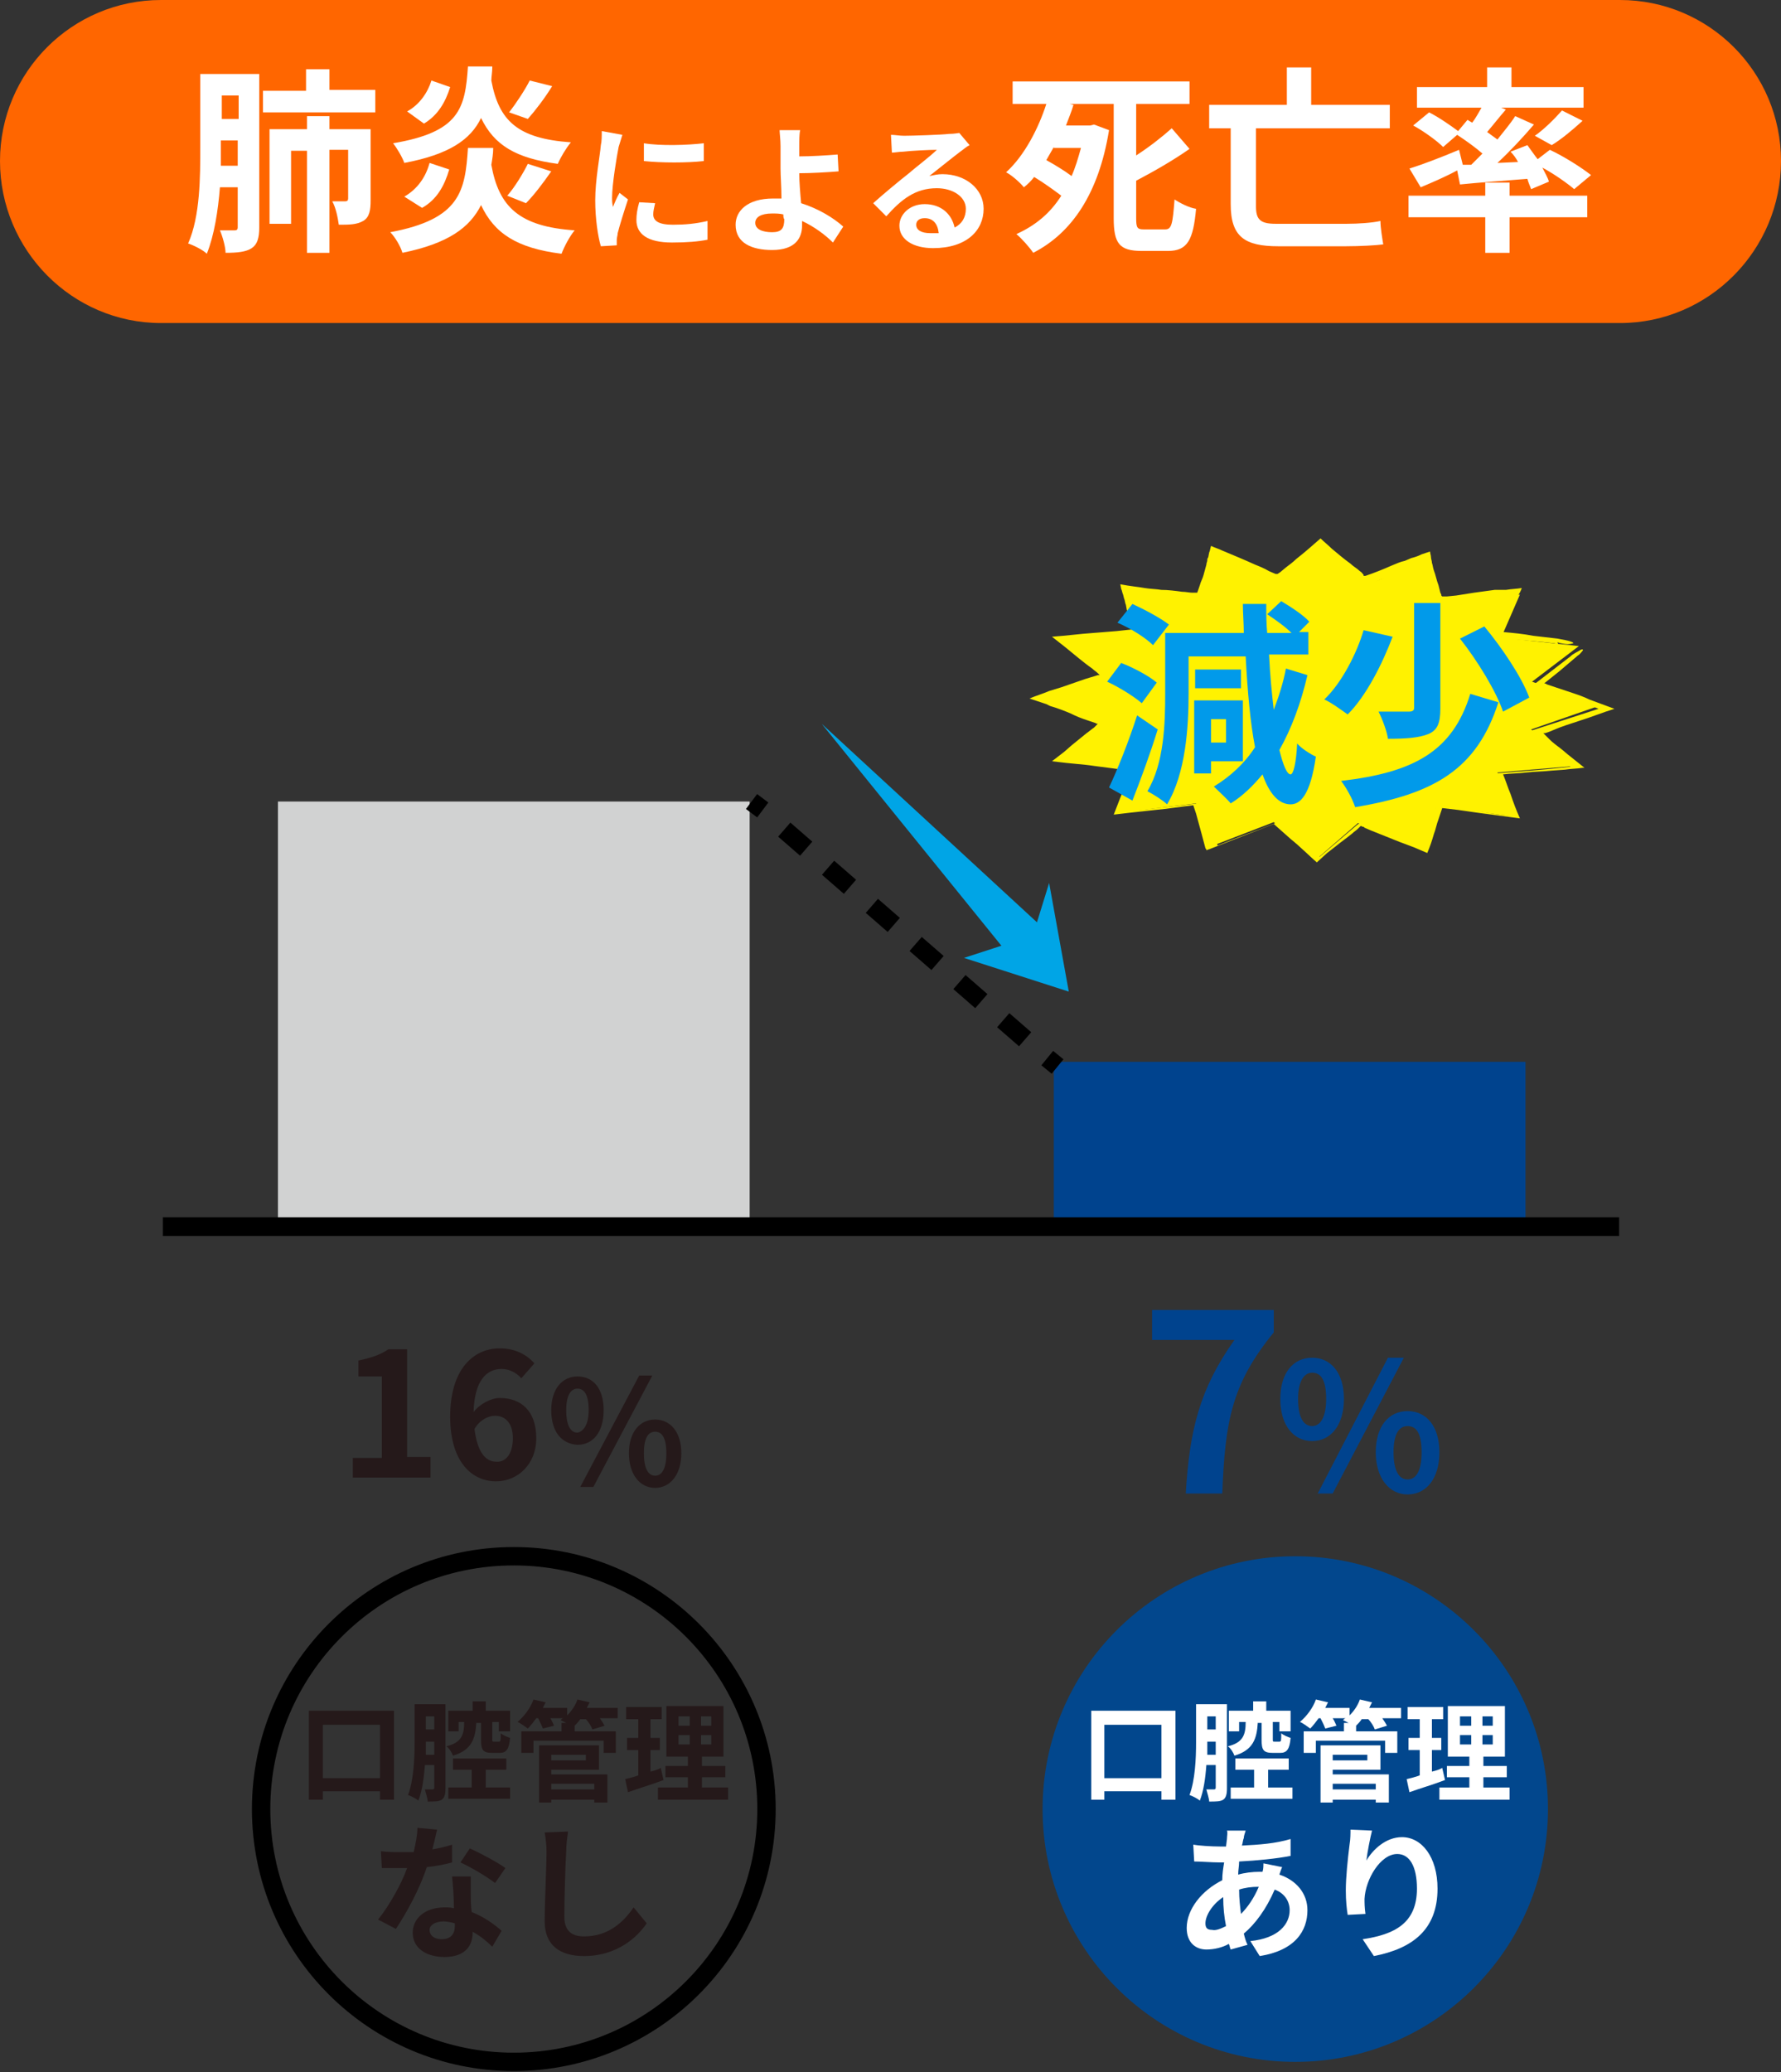 <?xml version="1.0" encoding="utf-8"?>
<!-- Generator: Adobe Illustrator 25.2.3, SVG Export Plug-In . SVG Version: 6.00 Build 0)  -->
<svg version="1.1" id="レイヤー_1" xmlns="http://www.w3.org/2000/svg" xmlns:xlink="http://www.w3.org/1999/xlink" x="0px"
	 y="0px" width="190.3px" height="221.3px" viewBox="0 0 190.3 221.3" style="enable-background:new 0 0 190.3 221.3;"
	 xml:space="preserve">
<rect x="0" y="0" width="190.3" height="221.3" fill="#333333" stroke="none"/>
<style type="text/css">
	.st0{fill:#FF6600;}
	.st1{fill:#FFFFFF;}
	.st2{fill:#D1D2D2;}
	.st3{fill:#00438E;}
	.st4{fill:none;stroke:#000000;stroke-width:2;stroke-miterlimit:10;}
	.st5{fill:none;stroke:#000000;stroke-width:1.99;stroke-miterlimit:10;}
	.st6{fill:none;stroke:#000000;stroke-width:1.99;stroke-miterlimit:10;stroke-dasharray:3.101,3.101;}
	.st7{fill:#00A5E6;}
	.st8{fill:#FFF200;}
	.st9{fill:#019AEA;}
	.st10{fill:#25191A;}
	.st11{fill:none;stroke:#000000;stroke-width:1.964;stroke-miterlimit:10;}
	.st12{fill:#02478D;}
</style>
<path class="st0" d="M173.1,34.5H17.2C7.7,34.5,0,26.7,0,17.2v0C0,7.7,7.7,0,17.2,0h155.9c9.5,0,17.2,7.7,17.2,17.2v0
	C190.3,26.7,182.6,34.5,173.1,34.5z"/>
<g>
	<path class="st1" d="M27.7,24.3c0,1.1-0.2,1.8-0.8,2.2c-0.6,0.4-1.5,0.5-2.8,0.5c0-0.6-0.3-1.7-0.6-2.4c0.7,0,1.4,0,1.6,0
		c0.2,0,0.3-0.1,0.3-0.3V20h-1.9c-0.2,2.5-0.6,5.1-1.4,7.1c-0.4-0.4-1.4-0.9-2-1.1c1.3-2.9,1.3-7.2,1.3-10.3V7.9h6.3V24.3z
		 M25.4,17.7V15h-1.8v0.6c0,0.6,0,1.3,0,2.1H25.4z M23.7,10.2v2.5h1.8v-2.5H23.7z M40.1,9.7V12h-12V9.7h4.6V7.4h2.5v2.2H40.1z
		 M39.6,21.4c0,1-0.1,1.8-0.8,2.2C38.1,24,37.3,24,36.2,24c-0.1-0.7-0.3-1.8-0.7-2.5c0.6,0,1.2,0,1.4,0c0.2,0,0.3-0.1,0.3-0.3v-5.2
		h-2V27h-2.4V16.1h-1.7v7.8h-2.3V13.8h4v-1.4h2.4v1.4h4.4V21.4z"/>
	<path class="st1" d="M52.7,15.8c0,0.6-0.1,1.2-0.2,1.8c0.8,4.5,3,6.6,8.9,7c-0.5,0.6-1.1,1.7-1.4,2.5c-4.8-0.6-7.2-2.2-8.6-5.2
		C50.2,24.3,47.9,26,43,27c-0.2-0.7-0.8-1.7-1.3-2.2c7.5-1.4,8-4.4,8.3-9H52.7z M52.6,7.2c0,0.5-0.1,1-0.1,1.4
		c0.8,4.3,2.8,6.2,8.5,6.6c-0.5,0.6-1.1,1.6-1.4,2.3c-4.5-0.6-6.8-2-8.2-4.9c-1.1,2.3-3.4,3.9-8.2,4.8c-0.2-0.6-0.8-1.6-1.2-2.1
		c7.1-1.2,7.7-3.7,8-8.2H52.6z M43.2,21c1.4-0.8,2.3-2.1,2.7-3.6l2.1,0.7c-0.5,1.7-1.3,3.2-2.9,4.1L43.2,21z M48.1,9.3
		c-0.5,1.6-1.3,3-2.8,3.9l-1.8-1.3c1.3-0.7,2.2-2,2.6-3.3L48.1,9.3z M54.2,20.9c0.8-0.9,1.7-2.4,2.2-3.4l2.5,0.8
		c-0.9,1.3-1.9,2.6-2.7,3.4L54.2,20.9z M59,9.2c-0.8,1.3-1.8,2.6-2.6,3.5l-2-0.7c0.7-0.9,1.7-2.4,2.2-3.4L59,9.2z"/>
	<path class="st1" d="M66.5,14.4c-0.1,0.3-0.3,1-0.4,1.3c-0.2,1-0.7,4-0.7,5.4c0,0.3,0,0.6,0.1,1c0.2-0.5,0.4-1,0.7-1.5l0.9,0.7
		c-0.4,1.2-0.9,2.8-1.1,3.6c0,0.2-0.1,0.5-0.1,0.7c0,0.2,0,0.4,0,0.6l-1.7,0.1c-0.3-1-0.6-2.9-0.6-4.9c0-2.2,0.5-4.7,0.6-5.9
		c0.1-0.4,0.1-1,0.1-1.5L66.5,14.4z M70,21.7c-0.1,0.5-0.2,0.8-0.2,1.2c0,0.7,0.6,1.1,2.1,1.1c1.3,0,2.4-0.1,3.7-0.4l0,2
		c-1,0.2-2.2,0.3-3.8,0.3c-2.6,0-3.8-0.9-3.8-2.4c0-0.6,0.1-1.2,0.3-1.9L70,21.7z M75.2,15.3v1.9c-1.8,0.2-4.5,0.2-6.4,0l0-1.9
		C70.6,15.6,73.5,15.5,75.2,15.3z"/>
	<path class="st1" d="M89,25.9c-0.8-0.8-2-1.7-3.3-2.3c0,0.2,0,0.4,0,0.5c0,1.3-0.7,2.6-3.2,2.6c-2.1,0-3.9-0.7-3.9-2.7
		c0-1.5,1.3-2.8,4-2.8c0.3,0,0.6,0,0.9,0c0-1.2-0.1-2.4-0.1-3.2c0-0.9,0-1.8,0-2.4c0-0.7-0.1-1.4-0.1-1.7h2.2
		c-0.1,0.4-0.1,1.2-0.1,1.7c0,0.3,0,0.7,0,1.1c1.2,0,2.9-0.1,4.1-0.2l0.1,1.8c-1.2,0.1-3,0.2-4.2,0.2c0,0.9,0.1,2.1,0.2,3.2
		c1.9,0.6,3.5,1.6,4.5,2.5L89,25.9z M83.7,22.9c-0.4-0.1-0.8-0.1-1.2-0.1c-1.2,0-1.8,0.4-1.8,1c0,0.7,0.8,1,1.8,1
		c1,0,1.3-0.4,1.3-1.4C83.7,23.3,83.7,23.1,83.7,22.9z"/>
	<path class="st1" d="M103.6,15.5c-0.4,0.2-0.7,0.5-1,0.7c-0.8,0.6-2.4,1.9-3.3,2.6c0.5-0.1,0.9-0.2,1.4-0.2c2.5,0,4.4,1.6,4.4,3.7
		c0,2.3-1.8,4.2-5.4,4.2c-2.1,0-3.6-0.9-3.6-2.4c0-1.2,1.1-2.3,2.7-2.3c1.8,0,2.9,1.1,3.2,2.5c0.8-0.4,1.2-1.1,1.2-2
		c0-1.3-1.4-2.2-3.1-2.2c-2.3,0-3.8,1.2-5.4,3l-1.4-1.4c1-0.9,2.8-2.4,3.7-3.1c0.8-0.7,2.4-1.9,3.1-2.6c-0.8,0-2.8,0.1-3.6,0.2
		c-0.4,0-0.9,0.1-1.2,0.1l-0.1-1.9c0.4,0,0.9,0.1,1.4,0.1c0.8,0,4-0.1,4.8-0.2c0.6,0,1-0.1,1.1-0.1L103.6,15.5z M100.3,24.9
		c-0.1-1-0.6-1.6-1.5-1.6c-0.6,0-0.9,0.3-0.9,0.7c0,0.6,0.6,0.9,1.5,0.9C99.7,24.9,100,24.9,100.3,24.9z"/>
	<path class="st1" d="M124.5,24.5c0.7,0,0.8-0.6,1-3.2c0.6,0.4,1.6,0.9,2.3,1c-0.3,3.3-0.9,4.5-3,4.5h-2.8c-2.4,0-3-0.8-3-3.5V11.1
		h-4.7l0.4,0.1c-0.2,0.7-0.5,1.4-0.8,2.2h2.6l0.4-0.1l1.6,0.6c-1.1,6.8-4,11-8.1,13.1c-0.4-0.6-1.3-1.6-1.8-2c2-0.9,3.6-2.2,4.8-4.1
		c-0.8-0.6-1.9-1.4-2.9-2c-0.3,0.4-0.7,0.8-1.1,1.1c-0.4-0.5-1.3-1.3-1.9-1.6c2-1.8,3.5-4.8,4.3-7.3h-3.6V8.7h18.9v2.4h-5.7v5.5
		c1.4-0.9,2.8-2,3.8-2.9l1.9,2.2c-1.7,1.2-3.8,2.4-5.7,3.4v4c0,1,0.1,1.2,0.8,1.2H124.5z M112.6,15.7c-0.3,0.5-0.5,0.9-0.8,1.4
		c0.9,0.5,1.9,1.1,2.7,1.7c0.4-0.9,0.7-1.9,1-3H112.6z"/>
	<path class="st1" d="M134.2,13.8v8.2c0,1.4,0.4,1.9,2.1,1.9h7.6c1.2,0,2.7-0.1,3.6-0.3c0,0.7,0.2,1.9,0.3,2.5
		c-0.7,0.1-2.5,0.2-4,0.2h-7.2c-3.6,0-5.1-1-5.1-4.5v-8.1h-2.3v-2.5h8.3v-4h2.6v4h8.4v2.5H134.2z"/>
	<path class="st1" d="M157.2,17.6c0.4-0.4,0.8-0.8,1.2-1.2c-0.8-0.7-1.8-1.4-2.7-2l-1.5,1.3c-0.7-0.7-2.1-1.7-3.2-2.3l1.7-1.4
		c1,0.5,2.3,1.4,3.1,2l1-1.2l0.5,0.3c0.4-0.5,0.7-1.1,1-1.6h-6.9V9.3h7.5V7.2h2.6v2.1h7.7v2.2h-8.8l0.5,0.2c-0.7,0.8-1.4,1.7-2,2.4
		c0.4,0.3,0.7,0.5,1.1,0.8c0.7-0.9,1.4-1.7,1.9-2.5l2,0.9c-1.2,1.4-2.6,2.9-3.9,4.1l2.2-0.1c-0.2-0.4-0.5-0.8-0.8-1.1l1.8-0.7
		c0.3,0.4,0.7,1,1.1,1.5l1.3-1c1.5,0.7,3.4,1.9,4.4,2.7l-1.8,1.5c-0.7-0.6-2.1-1.6-3.4-2.3c0.3,0.6,0.6,1.1,0.7,1.5l-1.9,0.8
		c-0.1-0.3-0.3-0.7-0.4-1.1c-2.6,0.2-5.2,0.4-7.2,0.6l-0.3-1.5c-1.3,0.7-2.7,1.3-3.9,1.8l-1.2-2c1.3-0.4,3.4-1.2,5.3-2l0.4,1.6
		L157.2,17.6z M161.3,20.9h8.3v2.3h-8.3V27h-2.6v-3.8h-8.2v-2.3h8.2v-1.4h2.6V20.9z M164,14.5c1-0.7,2.1-1.8,2.9-2.7l2.2,1.1
		c-1.1,1-2.3,2-3.3,2.6L164,14.5z"/>
</g>
<g>
	<rect x="29.7" y="85.6" class="st2" width="50.4" height="45.4"/>
	<rect x="112.6" y="113.4" class="st3" width="50.4" height="17.7"/>
	<line class="st4" x1="17.4" y1="131" x2="173" y2="131"/>
	<g>
		<g>
			<line class="st5" x1="80.3" y1="85.6" x2="81.5" y2="86.5"/>
			<line class="st6" x1="83.8" y1="88.6" x2="110.7" y2="112"/>
			<line class="st5" x1="111.9" y1="113" x2="113" y2="113.9"/>
		</g>
	</g>
	<polygon class="st7" points="87.8,77.3 107,101 103,102.3 114.2,105.9 112.1,94.3 110.8,98.5 	"/>
	<g>
		<g>
			<polygon class="st8" points="168.7,69 163.7,72.8 170.8,75.4 163.6,77.9 168.3,81.8 160,82.5 161.7,87.2 153.5,86.1 151.9,90.7 
				145.1,87.9 140.5,91.9 136.1,87.8 129.1,90.5 127.8,85.8 119.6,86.8 121.5,82.2 113.3,81.3 118.2,77.5 111.2,74.9 118.4,72.4 
				113.6,68.5 122,67.8 120.2,63.1 128.4,64.2 130,59.6 136.8,62.4 141.5,58.4 145.9,62.5 152.8,59.8 154.1,64.5 162.4,63.5 
				160.4,68.1 			"/>
		</g>
		<g>
			<g>
				<path class="st8" d="M166.1,68.7c-1.7-0.2-3-0.3-4.3-0.4c-0.5,0-1-0.1-1.5-0.1c0.2-0.4,0.3-0.8,0.5-1.2c0.1-0.4,0.3-0.7,0.5-1.1
					c0.2-0.4,0.4-0.9,0.5-1.2c0-0.1,0.1-0.2,0.1-0.3l0-0.1l0-0.1c0-0.1,0-0.2,0-0.2l0,0l-0.4,0.1l-0.1,0c0,0,0,0-0.1,0l-0.2,0
					c-0.5,0.1-1,0.1-1.4,0.2c-0.9,0.1-1.9,0.2-2.8,0.2c-0.4,0.1-0.9,0.1-1.3,0.2c-0.3,0-0.5,0.1-0.8,0.1c-0.4,0-0.7,0.1-1.1,0.1
					c-0.1-0.4-0.3-0.8-0.4-1.2c-0.1-0.3-0.2-0.6-0.3-0.9c-0.2-0.6-0.3-1.2-0.4-1.8c0-0.1,0-0.2-0.1-0.3c0-0.1,0-0.1,0-0.2
					c0-0.1,0-0.2,0-0.2c-0.4,0.2-0.8,0.3-1.1,0.4c-0.5,0.2-0.8,0.3-1.2,0.4c-0.7,0.2-1.4,0.4-2.7,0.8c-0.7,0.3-0.7,0.4-0.8,0.4
					c-0.1,0.1,0,0.2-0.8,0.5l-0.1,0.1c-0.1-0.1-0.3-0.2-0.4-0.3c-0.1-0.1-0.3-0.2-0.4-0.4c-0.2-0.1-0.3-0.3-0.5-0.5
					c-0.3-0.3-0.5-0.6-0.8-1c-0.3-0.3-0.8-0.6-1.1-0.9c-0.2-0.2-0.4-0.4-0.6-0.5l-0.3-0.3l-0.1-0.1l-0.9,0.8
					c-0.4,0.4-0.8,0.7-1.3,1.1c-0.8,0.7-1.5,1.4-2.3,2l-2.1-0.9c-1.3-0.5-2.5-1-3.3-1.5c-0.2-0.1-0.4-0.1-0.5-0.2
					c-0.1,0-0.1,0-0.2-0.1c0,0-0.1,0-0.1,0c-0.2-0.1-0.3-0.1-0.4-0.1c0,0.1,0,0.2,0,0.3c0,0,0,0.1,0,0.1c0,0,0,0.1,0,0.1
					c0,0.1-0.1,0.2-0.1,0.3c-0.2,0.3-0.4,0.7-0.8,1.4c0,0.3-0.1,0.6-0.2,1c0,0.2-0.1,0.4-0.1,0.5c0,0.1-0.1,0.3-0.1,0.4
					c0,0.1-0.1,0.3-0.1,0.5c-0.4-0.1-0.8-0.1-1.2-0.2l-1.7-0.2l-1.7-0.2l-3-0.4l-0.2,0c0.4,1,0.7,2.1,1.1,3.1l0.5,1.3l-1.8,0.2
					c-0.6,0.1-1.2,0.1-1.8,0.2c-0.9,0.1-1.8,0.1-2.6,0.2l-1.3,0.1l-0.6,0.1l1,0.8l1.3,1.1c0.4,0.4,0.9,0.7,1.3,1.1l1.1,0.9l-4,1.4
					l-2.9,1c1.1,0.4,2.1,0.8,3.2,1.2c1.2,0.4,2.4,0.9,3.5,1.3l-1.9,1.5c-0.5,0.4-1,0.8-1.6,1.3l-0.9,0.7l-0.1,0.1l0,0l0,0l-0.1,0.1
					l0.2,0l0.8,0.1l2.1,0.2c1.6,0.2,3.2,0.4,4.8,0.5l0,0c-0.2,0.4-0.4,0.8-0.5,1.2c-0.1,0.3-0.2,0.6-0.4,0.9
					c-0.2,0.6-0.5,1.2-0.7,1.8l-0.1,0.3l0,0.1l0,0c0,0,0,0,0,0.1c0.1,0,0.1,0,0.1,0l0,0l0,0l0.1,0l0.2,0l0.5,0l0.9-0.1l1.8-0.2
					l1.8-0.2l2.5-0.3c0.1,0.4,0.2,0.8,0.4,1.2c0.1,0.2,0.2,0.5,0.2,0.8l0.4,1.6l0.3,1c2.2-0.9,4.5-1.7,6.7-2.6
					c1.4,1.3,2.8,2.5,4.2,3.8c0,0,0,0,0,0c1.3-1.1,2.7-2.3,4-3.4l0.4-0.3l5.5,2.3l0.9,0.4l0.1,0l0-0.1l0.2-0.5l0.4-1.2
					c0.3-0.9,0.6-1.8,1-2.7c1.6,0.2,3.2,0.4,4.7,0.7l2,0.3l0.9,0.1l0.2,0l0,0l0-0.1l-0.2-0.5l-0.4-1.2c-0.3-0.9-0.6-1.8-1-2.7
					c2.7-0.2,5.3-0.4,8-0.7l0.1,0c-1.5-1.3-2.9-2.5-4.4-3.8c2.5-0.8,4.9-1.6,7.4-2.4c-0.7-0.3-1.3-0.5-2-0.8
					c-0.8-0.3-1.6-0.6-2.4-0.9l-2.5-0.9l0.4-0.3l3.5-2.7c0.3-0.3,0.8-0.5,1.1-0.7c0.2-0.1,0.3,0,0.2,0.1c-0.1,0.1-0.3,0.4-0.5,0.5
					l-2,1.7l-1,0.8l-0.5,0.4c-0.1,0.1-0.1,0.1-0.1,0.1l0.1,0c0.1,0,0,0,0.2,0.1l0.9,0.3c0.6,0.2,1.2,0.4,1.8,0.6
					c0.6,0.2,1.2,0.4,1.8,0.7l2.7,1c-1.3,0.4-2.5,0.9-3.8,1.3c-0.9,0.3-1.9,0.6-2.8,1c-0.2,0.1-0.5,0.2-0.8,0.3c-0.1,0,0,0-0.1,0
					l0,0c0,0-0.1,0-0.1,0c0,0,0,0,0,0l0,0l0,0c0,0,0,0,0,0l0,0l0.2,0.2c0.2,0.2,0.3,0.3,0.5,0.5c0.3,0.3,0.7,0.6,1.1,0.9
					c0.4,0.3,0.7,0.6,1.1,0.9c0.5,0.4,1,0.8,1.5,1.2l-0.2,0c-0.6,0.1-1.3,0.1-1.9,0.2l-1.4,0.1c-0.9,0.1-1.8,0.1-2.7,0.2
					c-0.8,0.1-1.7,0.1-2.5,0.2c0.3,0.7,0.5,1.4,0.8,2.1c0.3,0.9,0.6,1.7,1,2.6l-4.5-0.6l-2.1-0.3l-1.7-0.2l-0.4,1.2
					c-0.2,0.5-0.3,1.1-0.5,1.6c-0.2,0.7-0.4,1.3-0.7,2l-1.4-0.6l-1.6-0.6l-1.5-0.6c-0.5-0.2-1-0.4-1.5-0.6l-0.7-0.3l-0.1-0.1l-0.1,0
					l-0.2-0.1l0,0c0,0-0.1,0.1-0.1,0.1c-0.1,0.1-0.1,0.1-0.2,0.2c-0.2,0.2-0.4,0.3-0.6,0.5c-0.6,0.5-1.2,0.9-1.8,1.4l-0.9,0.7
					l-1.1,1c-0.9-0.8-1.8-1.7-2.8-2.5l-1.8-1.6l-6.9,2.7c-0.1,0-0.2,0.1-0.3,0.1c0-0.1,0-0.1-0.1-0.2l-0.4-1.5l-0.3-1.1l-0.3-1.1
					l-0.3-0.9l-3.1,0.4l-3.7,0.4l-1.7,0.2l0.7-1.8c0.4-1,0.8-1.9,1.2-2.9c-0.6-0.1-1.1-0.1-1.7-0.2c-0.8-0.1-1.5-0.2-2.3-0.3
					c-1.3-0.2-2.2-0.2-4.5-0.5c0.4-0.3,0.9-0.7,1.3-1l0.8-0.7c0.5-0.4,1.1-0.9,1.6-1.3c0.3-0.2,0.5-0.4,0.8-0.6l0.2-0.2l0.1-0.1l0,0
					l0.1-0.1l-0.1,0l-0.2-0.1l-0.9-0.3c-0.6-0.2-1.1-0.4-1.7-0.7c-0.7-0.3-1.5-0.6-2.2-0.8l-0.2-0.1l-0.2-0.1l-0.6-0.2l-1.2-0.4
					c0.7-0.3,1.4-0.5,2.1-0.8l1.3-0.4l2.6-0.9c0.3-0.1,0.7-0.2,1-0.3l0.3-0.1l0.1,0l0.1,0l-0.1-0.1l0,0l-0.1-0.1
					c-0.2-0.2-0.4-0.3-0.6-0.5c-1-0.7-1.9-1.5-2.9-2.3l-1.4-1.1c1.5-0.1,2.9-0.3,4.4-0.4l2.5-0.2c0.8-0.1,2-0.2,1.8-0.2
					c0,0,0,0,0-0.1l-0.2-0.5c-0.3-0.6-0.5-1.3-0.6-2c-0.1-0.2-0.1-0.5-0.2-0.7l-0.1-0.4c-0.1-0.2-0.1-0.4-0.2-0.6l-0.1-0.5
					c1,0.2,2.1,0.3,2.6,0.4c0.6,0.1,1.2,0.1,1.8,0.2c0.7,0,1.5,0.1,2.2,0.2c0.4,0,0.8,0.1,1.1,0.1l0.3,0c0.1,0,0,0,0.1,0l0,0l0.1,0
					l0,0c0,0.1,0.2-0.5,0.3-0.8c0.1-0.4,0.3-0.7,0.4-1.1c0.1-0.4,0.2-0.7,0.3-1.1c0-0.2,0.1-0.3,0.1-0.5l0-0.1l0.1-0.2l0.1-0.5
					c0.1-0.2,0.1-0.4,0.2-0.7c0.4,0.2,0.8,0.3,1.2,0.5c1.2,0.5,2.4,1,3.5,1.5c0.5,0.2,1,0.4,1.5,0.7c0.2,0.1,0.5,0.2,0.7,0.3l0,0
					c0,0,0,0,0,0l0,0l0,0l0.1,0c0,0,0,0,0.1,0l0,0l0,0c0,0,0,0,0,0l0.3-0.2l0.6-0.5c0.4-0.3,0.8-0.6,1.1-0.9
					c0.9-0.7,1.8-1.5,2.6-2.2c0.4,0.4,0.8,0.7,1.2,1.1c0.6,0.5,1.3,1.1,2,1.6c0.3,0.3,0.7,0.5,1,0.8c0.2,0.1,0.3,0.3,0.4,0.4
					c0,0,0,0,0,0.1l0,0c0,0,0,0,0.1,0c0,0,0,0,0,0c0,0,0,0,0,0l0.1,0c0.9-0.3,1.9-0.7,2.8-1.1c0.5-0.2,0.9-0.4,1.4-0.5
					c0.2-0.1,0.5-0.2,0.7-0.3c0.4-0.1,0.7-0.2,1.1-0.4c0.3-0.1,0.6-0.2,0.9-0.3c0,0.2,0.1,0.4,0.1,0.6c0,0.2,0.1,0.4,0.1,0.6
					c0.1,0.3,0.1,0.5,0.2,0.8c0.2,0.5,0.3,1.1,0.5,1.6l0.2,0.8l0.1,0.2l0,0.1l0,0l0.1,0.1l0.2,0l0.1,0l0.2,0l1-0.1l1.9-0.3
					c0.7-0.1,1.5-0.2,2.2-0.3l0.5,0l0.3,0l0.4,0c0.6-0.1,1.1-0.1,1.7-0.2c-0.1,0.3-0.2,0.5-0.4,0.8c-0.1,0.2-0.2,0.4-0.3,0.6
					c-0.1,0.3-0.3,0.7-0.4,1c-0.2,0.4-0.3,0.9-0.5,1.3c-0.1,0.3-0.3,0.7-0.4,1c1.1,0.1,2.2,0.2,3.2,0.4c0.9,0.1,1.8,0.2,2.6,0.3
					c1.2,0.2,1.8,0.4,1.7,0.5c0,0-0.3,0.1-0.6,0.1c-0.3,0-0.8-0.1-1.1-0.2C166.6,68.9,166.4,68.8,166.1,68.7z"/>
			</g>
		</g>
	</g>
	<g>
		<path class="st9" d="M122,75.1c-0.8-0.7-2.4-1.7-3.7-2.3l1.5-2c1.3,0.5,3,1.4,3.8,2.1L122,75.1z M123.7,77.9
			c-0.8,2.6-1.8,5.3-2.7,7.6l-2.5-1.4c0.9-1.9,2.1-4.9,3-7.7L123.7,77.9z M123.2,68.9c-0.8-0.8-2.4-1.8-3.8-2.4l1.6-2
			c1.3,0.6,3,1.5,3.9,2.2L123.2,68.9z M139.7,72.1c-0.7,3-1.7,5.7-3,8c0.4,1.6,0.8,2.6,1.2,2.6c0.3,0,0.6-1.2,0.7-3.3
			c0.4,0.5,1.5,1.2,2,1.4c-0.6,4.2-1.7,5.1-2.7,5.1c-1.3,0-2.3-1.2-3-3.2c-1,1.2-2.1,2.3-3.4,3.1c-0.4-0.5-1.3-1.3-1.8-1.8
			c1.8-1.1,3.3-2.5,4.4-4.2c-0.5-2.6-0.8-5.9-1-9.7h-6.1v4c0,3.5-0.3,8.5-2.3,11.8c-0.4-0.4-1.5-1.1-2.1-1.4c1.8-3,1.9-7.3,1.9-10.4
			v-6.5h8.4c0-1-0.1-2.1-0.1-3.1h2.5c0,1.1,0,2.1,0.1,3.1h2.6c-0.7-0.7-1.7-1.4-2.6-2l1.5-1.4c1,0.6,2.4,1.5,3,2.2l-1.1,1.1h1v2.4
			h-4.2c0.1,2.2,0.3,4.2,0.5,5.9c0.5-1.3,1-2.8,1.3-4.4L139.7,72.1z M129.4,81.3v1.3h-1.8v-7.8h5.2v6.5H129.4z M132.6,73.5h-4.9v-2
			h4.9V73.5z M129.4,76.8v2.5h1.6v-2.5H129.4z"/>
		<path class="st9" d="M148.8,68c-1.1,2.9-2.8,6.3-4.8,8.3c-0.7-0.5-1.8-1.3-2.5-1.6c1.9-1.8,3.5-5,4.2-7.4L148.8,68z M160.1,75
			c-2.3,7.2-6.9,9.8-15.3,11.2c-0.3-0.9-0.9-2-1.5-2.8c7.7-0.9,11.9-3.1,13.8-9.3L160.1,75z M153.9,64.4v11.3c0,1.5-0.3,2.3-1.3,2.7
			c-1,0.4-2.4,0.5-4.3,0.5c-0.1-0.8-0.6-2.1-1-2.9c1.3,0,2.8,0,3.2,0c0.4,0,0.6-0.1,0.6-0.4V64.4H153.9z M158.6,66.9
			c1.9,2.3,4,5.4,4.8,7.6l-2.8,1.5c-0.7-2.1-2.7-5.4-4.6-7.8L158.6,66.9z"/>
	</g>
	<g>
		<path class="st10" d="M42.1,182.8v9.4h-1.5v-0.9h-6.1v0.9H33v-9.5H42.1z M40.6,189.9v-5.7h-6.1v5.7H40.6z"/>
		<path class="st10" d="M47.6,191c0,0.6-0.1,1-0.4,1.2s-0.8,0.2-1.5,0.2c0-0.3-0.2-0.9-0.3-1.3c0.3,0,0.7,0,0.8,0
			c0.1,0,0.2,0,0.2-0.2v-2.4h-1c-0.1,1.4-0.3,2.8-0.7,3.8c-0.2-0.2-0.8-0.5-1.1-0.6c0.6-1.6,0.7-3.9,0.7-5.6V182h3.3V191z
			 M46.4,187.4v-1.4h-0.9v0.3c0,0.3,0,0.7,0,1.1H46.4z M45.5,183.3v1.4h0.9v-1.4H45.5z M50.9,183.9c-0.1,1.8-0.5,3-2.5,3.6
			c-0.1-0.3-0.4-0.8-0.7-1c1.6-0.4,1.9-1.2,1.9-2.6H49v1h-1.1v-2.2h2.6v-1h1.4v1h2.6v2.2h-1.2v-1h-0.7v1.8c0,0.3,0,0.3,0.2,0.3h0.5
			c0.2,0,0.2-0.1,0.2-0.9c0.2,0.2,0.7,0.4,1,0.5c-0.1,1.2-0.4,1.6-1.1,1.6h-0.8c-1,0-1.2-0.3-1.2-1.4v-1.8H50.9z M51.8,190.9h2.7
			v1.2h-6.6v-1.2h2.5V189h-2v-1.2h5.7v1.2h-2.2V190.9z"/>
		<path class="st10" d="M66,183.5h-1.9c0.2,0.3,0.4,0.6,0.5,0.8l-1.3,0.4c-0.1-0.3-0.4-0.8-0.7-1.1H62c-0.2,0.3-0.4,0.5-0.6,0.7v0.6
			h4.4v2.3h-1.3v-1.3H57v1.3h-1.3v-2.3H60V184h0.5c-0.2-0.1-0.4-0.2-0.6-0.3c0.1-0.1,0.2-0.2,0.3-0.2h-1.4c0.2,0.3,0.3,0.6,0.4,0.8
			l-1.2,0.3c-0.1-0.3-0.3-0.7-0.5-1.1h-0.2c-0.3,0.4-0.6,0.8-0.9,1.1c-0.3-0.2-0.8-0.6-1.1-0.7c0.7-0.6,1.4-1.5,1.7-2.4l1.3,0.3
			c-0.1,0.2-0.2,0.4-0.3,0.6h2.6v0.8c0.5-0.5,0.9-1.1,1.1-1.7l1.3,0.3c-0.1,0.2-0.2,0.4-0.3,0.6H66V183.5z M58.9,189.5h6v3h-1.4
			v-0.3h-4.6v0.3h-1.3v-6.1h6.4v2.6h-5.1V189.5z M58.9,187.4v0.6h3.7v-0.6H58.9z M58.9,190.5v0.6h4.6v-0.6H58.9z"/>
		<path class="st10" d="M70.9,190.1c-1.3,0.5-2.7,0.9-3.8,1.3l-0.3-1.4c0.4-0.1,0.9-0.2,1.4-0.4v-2.7H67v-1.3h1.2v-2h-1.3v-1.3h3.8
			v1.3h-1.2v2h1v1.3h-1v2.3c0.4-0.1,0.8-0.2,1.1-0.4L70.9,190.1z M77.8,190.9v1.3h-7.5v-1.3h3.2v-1.1h-2.4v-1.2h2.4v-1h-2.3v-5.4
			h6.1v5.4h-2.3v1h2.5v1.2h-2.5v1.1H77.8z M72.5,184.3h1.2v-1h-1.2V184.3z M72.5,186.3h1.2v-1h-1.2V186.3z M76,183.3h-1.1v1H76
			V183.3z M76,185.3h-1.1v1H76V185.3z"/>
	</g>
	<g>
		<path class="st10" d="M48.3,198.9c-0.7,0.2-1.7,0.4-2.7,0.5c-0.7,2.2-2.1,4.8-3.3,6.6l-1.9-1c1.2-1.5,2.5-3.8,3.1-5.5
			c-0.3,0-0.5,0-0.8,0c-0.6,0-1.3,0-1.9,0l-0.1-1.8c0.7,0.1,1.5,0.1,2.1,0.1c0.5,0,0.9,0,1.4,0c0.2-0.9,0.4-1.8,0.4-2.6l2.1,0.2
			c-0.1,0.5-0.3,1.3-0.5,2.1c0.7-0.1,1.5-0.3,2.1-0.5L48.3,198.9z M50.3,200.3c0,0.7,0,1.3,0,2c0,0.4,0,1.2,0.1,1.9
			c1.3,0.5,2.4,1.3,3.2,2l-1,1.7c-0.5-0.5-1.2-1.1-2.1-1.6v0.1c0,1.4-0.8,2.6-3,2.6c-1.9,0-3.4-0.9-3.4-2.6c0-1.5,1.3-2.7,3.4-2.7
			c0.4,0,0.7,0,1,0.1c0-1.2-0.1-2.5-0.2-3.4H50.3z M48.6,205.4c-0.4-0.1-0.8-0.2-1.2-0.2c-0.9,0-1.5,0.4-1.5,0.9c0,0.6,0.5,1,1.3,1
			c1,0,1.4-0.6,1.4-1.4V205.4z M52.9,201.1c-0.9-0.7-2.6-1.7-3.7-2.2l1-1.5c1.1,0.5,3,1.5,3.8,2.1L52.9,201.1z"/>
		<path class="st10" d="M60.7,195.6c-0.1,0.7-0.2,1.4-0.2,2.1c-0.1,1.7-0.2,5.1-0.2,7c0,1.6,0.9,2.1,2.1,2.1c2.6,0,4.2-1.5,5.3-3.1
			l1.4,1.7c-1,1.5-3.2,3.5-6.7,3.5c-2.5,0-4.2-1.1-4.2-3.7c0-2.1,0.2-6.1,0.2-7.4c0-0.7-0.1-1.5-0.2-2.1L60.7,195.6z"/>
	</g>
	<g>
		<path class="st10" d="M37.8,155.7h3v-8.7h-2.5v-1.7c1.4-0.3,2.3-0.6,3.2-1.2h2v11.5H46v2.2h-8.3V155.7z"/>
		<path class="st10" d="M55.7,147.2c-0.5-0.6-1.3-1-2.1-1c-1.6,0-2.9,1.2-3,4.6c0.7-0.9,1.9-1.5,2.8-1.5c2.3,0,3.9,1.4,3.9,4.3
			c0,2.8-2,4.6-4.3,4.6c-2.6,0-4.9-2.1-4.9-6.9c0-5.1,2.5-7.3,5.3-7.3c1.7,0,2.9,0.7,3.7,1.6L55.7,147.2z M54.8,153.6
			c0-1.6-0.8-2.4-1.9-2.4c-0.7,0-1.6,0.4-2.2,1.4c0.3,2.5,1.2,3.5,2.3,3.5C54,156.2,54.8,155.3,54.8,153.6z"/>
		<path class="st10" d="M58.9,150.6c0-2.3,1.2-3.6,2.8-3.6c1.7,0,2.8,1.3,2.8,3.6s-1.1,3.7-2.8,3.7C60,154.2,58.9,152.9,58.9,150.6z
			 M62.9,150.6c0-1.7-0.5-2.3-1.2-2.3c-0.7,0-1.2,0.7-1.2,2.3c0,1.7,0.5,2.4,1.2,2.4C62.3,152.9,62.9,152.2,62.9,150.6z M68.3,146.9
			h1.4l-6.3,11.9H62L68.3,146.9z M67.2,155.2c0-2.3,1.2-3.6,2.8-3.6s2.8,1.3,2.8,3.6c0,2.3-1.2,3.7-2.8,3.7S67.2,157.5,67.2,155.2z
			 M71.2,155.2c0-1.7-0.5-2.3-1.2-2.3c-0.7,0-1.2,0.6-1.2,2.3c0,1.7,0.5,2.4,1.2,2.4C70.7,157.6,71.2,156.9,71.2,155.2z"/>
	</g>
	<circle class="st11" cx="54.9" cy="193.2" r="27"/>
	<g>
		<path class="st3" d="M131.9,143.1h-8.8v-3.2h13v2.4c-4.5,5.5-5.2,9.5-5.5,17.2h-3.9C127.1,152.7,128.2,148.3,131.9,143.1z"/>
		<path class="st3" d="M136.8,149.4c0-2.8,1.4-4.4,3.4-4.4c2,0,3.4,1.6,3.4,4.4s-1.4,4.5-3.4,4.5
			C138.2,153.9,136.8,152.2,136.8,149.4z M141.7,149.4c0-2.1-0.6-2.8-1.5-2.8c-0.8,0-1.5,0.8-1.5,2.8s0.6,2.9,1.5,2.9
			C141,152.3,141.7,151.5,141.7,149.4z M148.3,145h1.7l-7.6,14.5h-1.6L148.3,145z M147,155.1c0-2.8,1.4-4.4,3.4-4.4s3.4,1.6,3.4,4.4
			c0,2.8-1.4,4.5-3.4,4.5S147,157.8,147,155.1z M151.9,155.1c0-2.1-0.6-2.8-1.5-2.8s-1.5,0.8-1.5,2.8c0,2,0.6,2.9,1.5,2.9
			S151.9,157.1,151.9,155.1z"/>
	</g>
	<circle class="st12" cx="138.4" cy="193.2" r="27"/>
	<g>
		<path class="st1" d="M125.6,182.8v9.4h-1.5v-0.9h-6.1v0.9h-1.4v-9.5H125.6z M124.1,189.9v-5.7h-6.1v5.7H124.1z"/>
		<path class="st1" d="M131.1,191c0,0.6-0.1,1-0.4,1.2s-0.8,0.2-1.5,0.2c0-0.3-0.2-0.9-0.3-1.3c0.3,0,0.7,0,0.8,0
			c0.1,0,0.2,0,0.2-0.2v-2.4h-1c-0.1,1.4-0.3,2.8-0.7,3.8c-0.2-0.2-0.8-0.5-1.1-0.6c0.6-1.6,0.7-3.9,0.7-5.6V182h3.3V191z
			 M129.9,187.4v-1.4H129v0.3c0,0.3,0,0.7,0,1.1H129.9z M129,183.3v1.4h0.9v-1.4H129z M134.4,183.9c-0.1,1.8-0.5,3-2.5,3.6
			c-0.1-0.3-0.4-0.8-0.7-1c1.6-0.4,1.9-1.2,1.9-2.6h-0.7v1h-1.1v-2.2h2.6v-1h1.4v1h2.6v2.2h-1.2v-1h-0.7v1.8c0,0.3,0,0.3,0.2,0.3
			h0.5c0.2,0,0.2-0.1,0.2-0.9c0.2,0.2,0.7,0.4,1,0.5c-0.1,1.2-0.4,1.6-1.1,1.6h-0.8c-1,0-1.2-0.3-1.2-1.4v-1.8H134.4z M135.4,190.9
			h2.7v1.2h-6.6v-1.2h2.5V189h-2v-1.2h5.7v1.2h-2.2V190.9z"/>
		<path class="st1" d="M149.6,183.5h-1.9c0.2,0.3,0.4,0.6,0.5,0.8l-1.3,0.4c-0.1-0.3-0.4-0.8-0.7-1.1h-0.7c-0.2,0.3-0.4,0.5-0.6,0.7
			v0.6h4.4v2.3h-1.3v-1.3h-7.4v1.3h-1.3v-2.3h4.3V184h0.5c-0.2-0.1-0.4-0.2-0.6-0.3c0.1-0.1,0.2-0.2,0.3-0.2h-1.4
			c0.2,0.3,0.3,0.6,0.4,0.8l-1.2,0.3c-0.1-0.3-0.3-0.7-0.5-1.1h-0.2c-0.3,0.4-0.6,0.8-0.9,1.1c-0.3-0.2-0.8-0.6-1.1-0.7
			c0.7-0.6,1.4-1.5,1.7-2.4l1.3,0.3c-0.1,0.2-0.2,0.4-0.3,0.6h2.6v0.8c0.5-0.5,0.9-1.1,1.1-1.7l1.3,0.3c-0.1,0.2-0.2,0.4-0.3,0.6
			h3.4V183.5z M142.4,189.5h6v3H147v-0.3h-4.6v0.3h-1.3v-6.1h6.4v2.6h-5.1V189.5z M142.4,187.4v0.6h3.7v-0.6H142.4z M142.4,190.5
			v0.6h4.6v-0.6H142.4z"/>
		<path class="st1" d="M154.4,190.1c-1.3,0.5-2.7,0.9-3.8,1.3l-0.3-1.4c0.4-0.1,0.9-0.2,1.4-0.4v-2.7h-1.2v-1.3h1.2v-2h-1.3v-1.3
			h3.8v1.3H153v2h1v1.3h-1v2.3c0.4-0.1,0.8-0.2,1.1-0.4L154.4,190.1z M161.3,190.9v1.3h-7.5v-1.3h3.2v-1.1h-2.4v-1.2h2.4v-1h-2.3
			v-5.4h6.1v5.4h-2.3v1h2.5v1.2h-2.5v1.1H161.3z M156,184.3h1.2v-1H156V184.3z M156,186.3h1.2v-1H156V186.3z M159.5,183.3h-1.1v1
			h1.1V183.3z M159.5,185.3h-1.1v1h1.1V185.3z"/>
	</g>
	<g>
		<path class="st1" d="M137,199.4c-0.1,0.2-0.2,0.5-0.3,0.8c1.8,0.6,3,2,3,3.8c0,2.2-1.3,4.3-5.1,4.9l-1-1.6c3-0.3,4.2-1.8,4.2-3.3
			c0-0.9-0.5-1.8-1.6-2.2c-0.9,2.1-2.1,3.7-3.3,4.7c0.1,0.4,0.2,0.8,0.4,1.2l-1.8,0.5c-0.1-0.2-0.1-0.4-0.2-0.6
			c-0.7,0.4-1.6,0.6-2.4,0.6c-1.1,0-2.1-0.7-2.1-2.3c0-2,1.6-4,3.8-5.1c0-0.7,0.1-1.3,0.2-1.9h-0.5c-0.8,0-2-0.1-2.7-0.1l-0.1-1.8
			c0.5,0.1,1.9,0.2,2.9,0.2h0.6l0.1-0.8c0-0.3,0.1-0.7,0-0.9l2,0c-0.1,0.3-0.2,0.6-0.2,0.8c-0.1,0.2-0.1,0.5-0.2,0.8
			c1.9-0.1,3.5-0.2,5.2-0.7l0,1.8c-1.5,0.3-3.6,0.5-5.5,0.6c0,0.5-0.1,0.9-0.1,1.4c0.7-0.2,1.5-0.3,2.3-0.3h0.3
			c0.1-0.3,0.1-0.7,0.1-0.9L137,199.4z M131,205.7c-0.2-1-0.3-2-0.3-3.1c-1.2,0.8-1.9,2-1.9,2.8c0,0.5,0.2,0.7,0.7,0.7
			C129.9,206.2,130.4,206,131,205.7z M132.4,201.8c0,1,0.1,1.8,0.2,2.6c0.7-0.7,1.4-1.7,1.9-2.9C133.7,201.5,133,201.6,132.4,201.8
			L132.4,201.8z"/>
		<path class="st1" d="M146.6,195.5c-0.2,0.8-0.5,2.3-0.6,3.2c0.7-1.2,2.1-2.5,3.8-2.5c2.1,0,3.8,2.1,3.8,5.5c0,4.4-2.7,6.4-6.8,7.2
			l-1.2-1.8c3.4-0.5,5.8-1.7,5.8-5.4c0-2.4-0.8-3.7-2.1-3.7c-1.8,0-3.4,2.7-3.5,4.8c0,0.4,0,0.9,0.1,1.6l-1.9,0.1
			c-0.1-0.6-0.2-1.5-0.2-2.6c0-1.4,0.2-3.3,0.4-4.9c0.1-0.6,0.1-1.2,0.1-1.6L146.6,195.5z"/>
	</g>
</g>
</svg>
